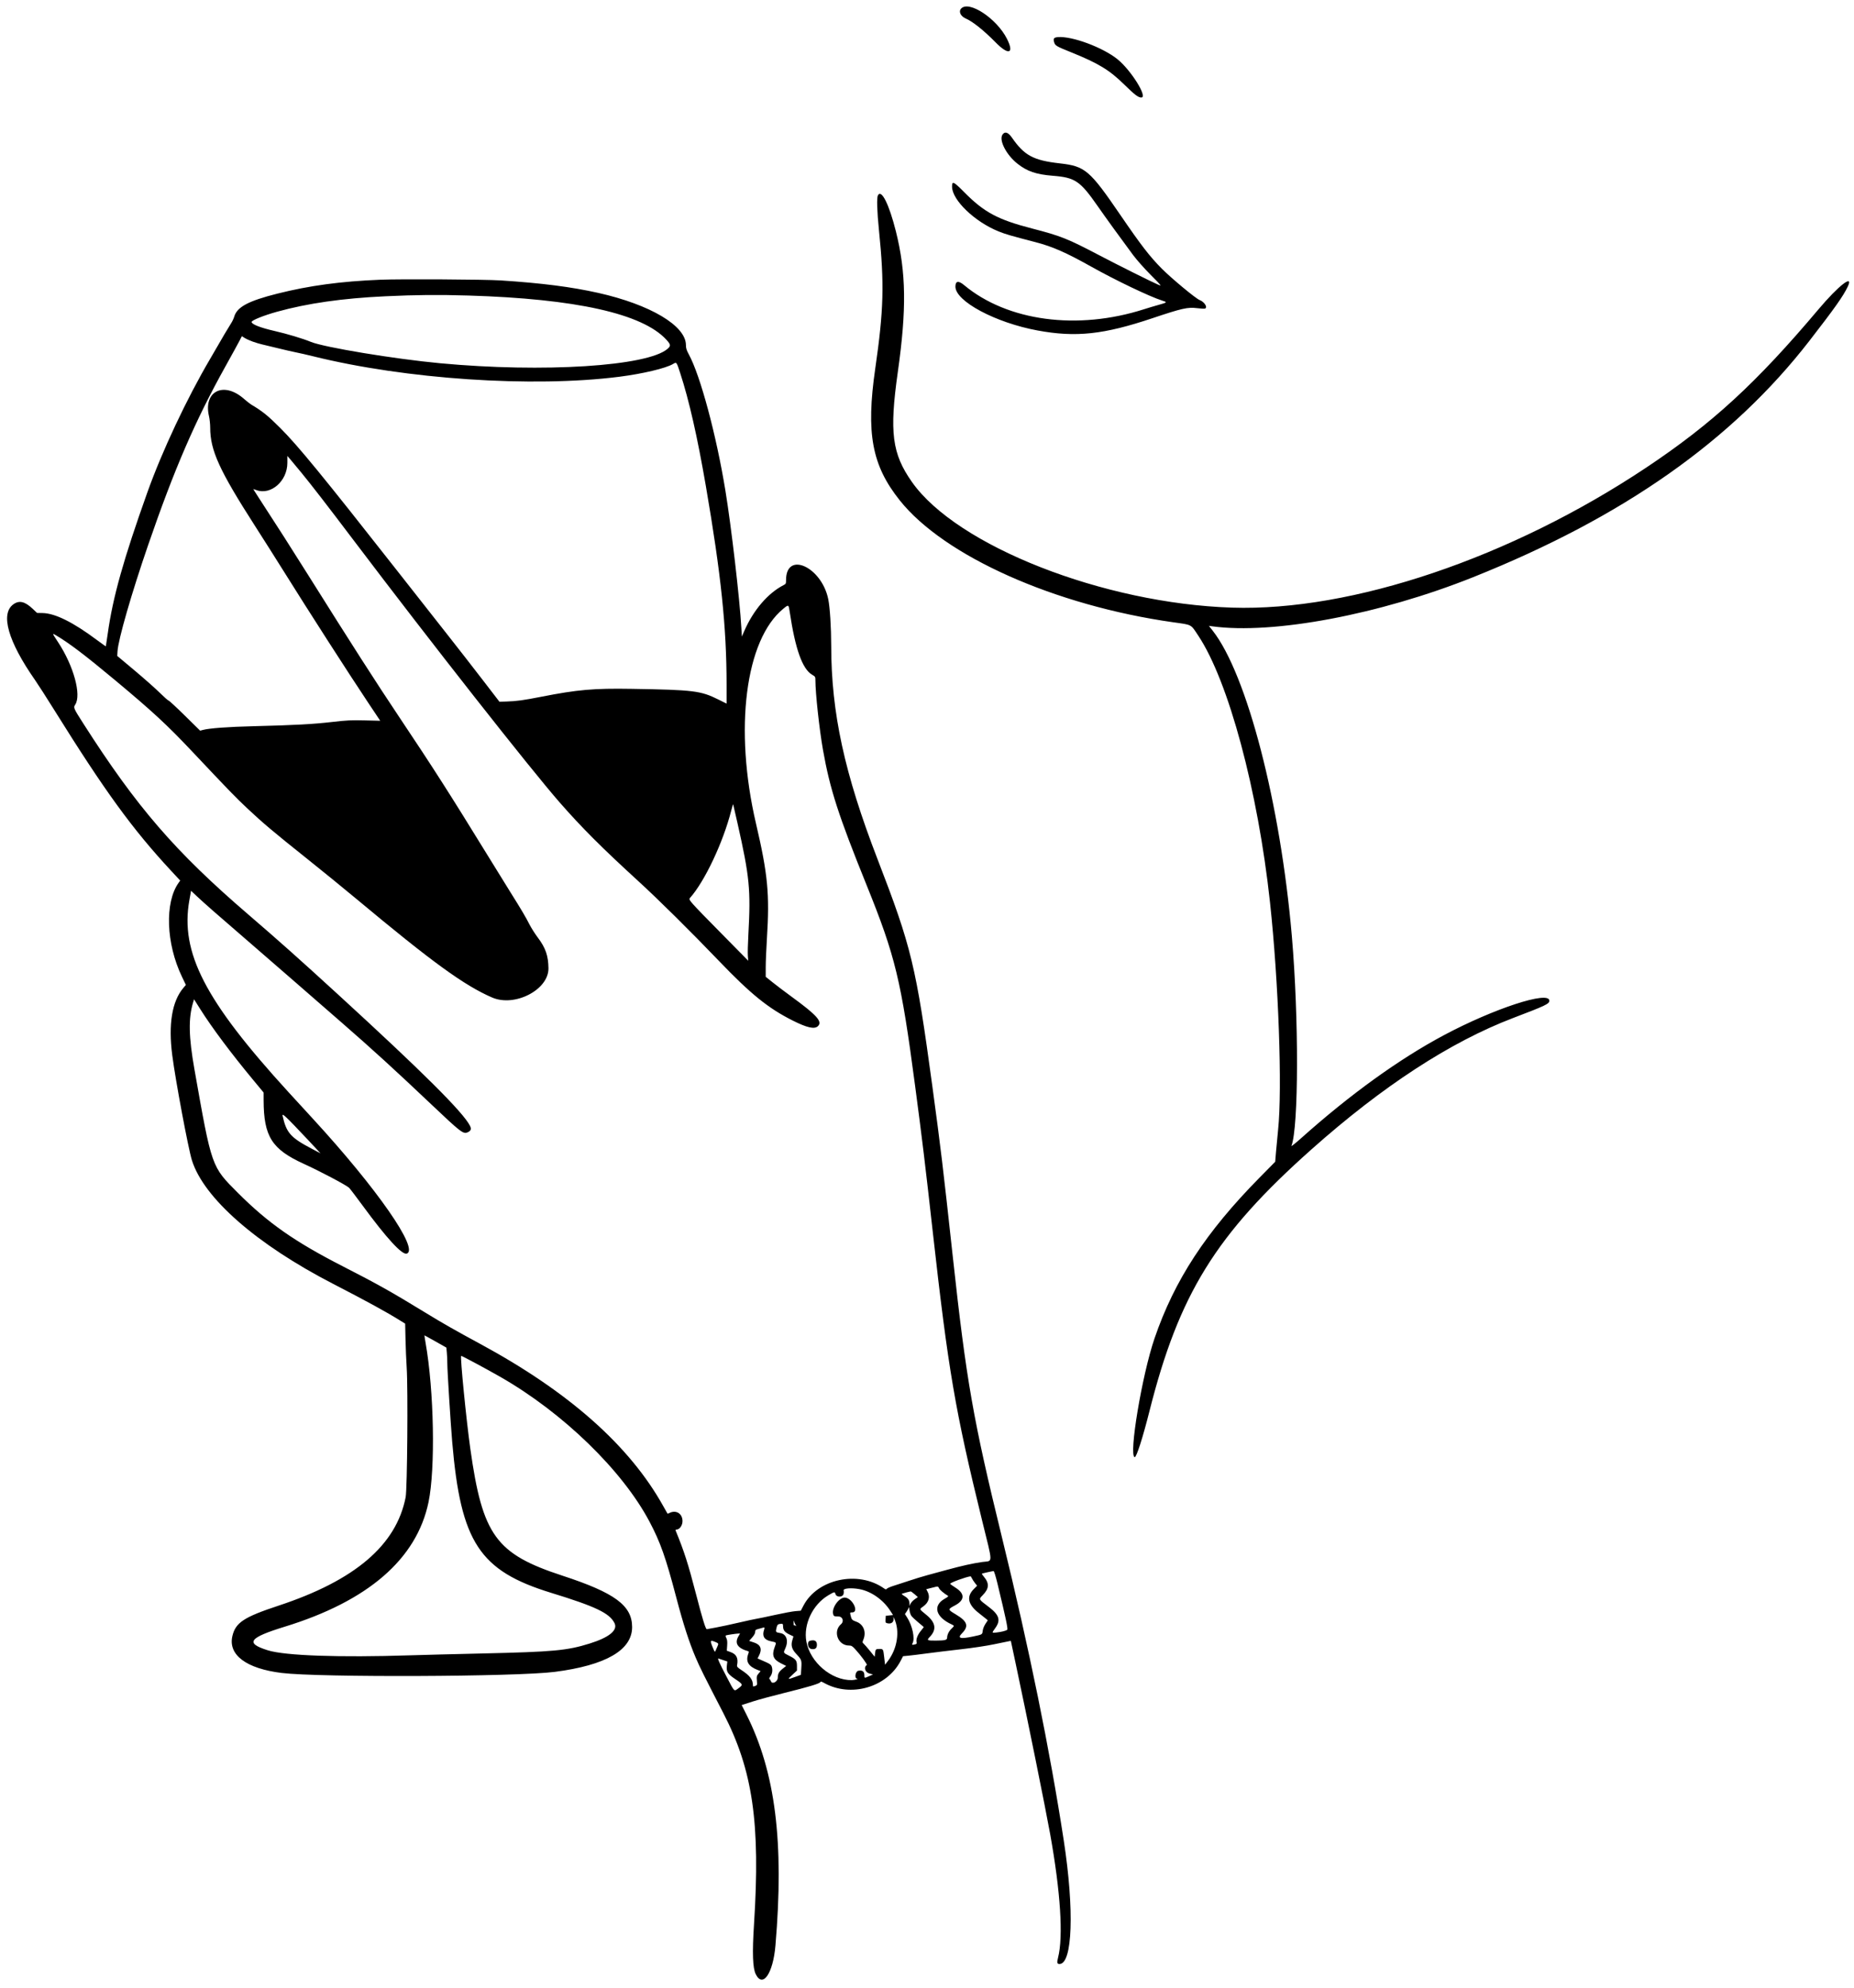 <?xml version="1.0" encoding="UTF-8"?>
<!DOCTYPE svg PUBLIC '-//W3C//DTD SVG 1.0//EN'
          'http://www.w3.org/TR/2001/REC-SVG-20010904/DTD/svg10.dtd'>
<svg height="352.1" preserveAspectRatio="xMidYMid meet" version="1.0" viewBox="34.1 37.0 328.4 352.1" width="328.4" xmlns="http://www.w3.org/2000/svg" xmlns:xlink="http://www.w3.org/1999/xlink" zoomAndPan="magnify"
><g id="change1_1"
  ><path d="M204.341 38.524 C 203.859 39.057,204.260 39.892,205.189 40.291 C 206.391 40.806,208.406 42.420,210.447 44.501 C 212.757 46.857,213.803 46.527,212.460 43.867 C 210.643 40.265,205.706 37.016,204.341 38.524 M221.510 43.571 C 220.785 43.628,220.636 43.813,220.811 44.443 C 220.986 45.079,221.159 45.184,223.828 46.260 C 228.670 48.212,230.609 49.391,233.267 51.999 C 235.102 53.800,235.718 54.267,236.260 54.267 C 237.459 54.267,234.425 49.403,232.025 47.477 C 229.422 45.387,224.008 43.376,221.510 43.571 M211.664 60.851 C 211.016 61.840,212.351 64.426,214.314 65.982 C 216.038 67.350,217.618 67.888,220.614 68.128 C 224.540 68.442,225.423 69.040,228.521 73.485 C 230.014 75.626,232.527 79.097,234.782 82.133 C 235.429 83.004,236.788 84.538,237.927 85.684 C 239.899 87.667,239.922 87.697,239.267 87.420 C 238.101 86.927,232.061 83.912,228.672 82.132 C 223.232 79.274,221.974 78.774,216.919 77.467 C 210.841 75.896,208.433 74.608,204.895 71.036 C 202.979 69.102,202.730 68.990,202.738 70.070 C 202.754 72.444,206.780 76.299,211.010 77.992 C 212.252 78.489,213.097 78.734,217.533 79.887 C 220.547 80.670,222.956 81.731,227.467 84.262 C 231.659 86.614,237.789 89.546,239.900 90.208 C 240.911 90.525,240.890 90.553,239.326 90.989 C 238.589 91.194,237.434 91.539,236.760 91.756 C 224.952 95.544,212.545 93.884,204.869 87.487 C 203.866 86.651,203.333 86.744,203.333 87.757 C 203.333 90.356,210.440 94.148,217.889 95.523 C 224.680 96.777,229.587 96.250,238.267 93.338 C 243.488 91.586,244.467 91.366,246.149 91.573 C 246.807 91.654,247.432 91.687,247.539 91.646 C 248.069 91.443,247.441 90.453,246.574 90.123 C 245.898 89.867,241.577 86.277,239.865 84.550 C 237.749 82.417,236.227 80.446,232.594 75.133 C 227.108 67.110,226.322 66.437,221.833 65.931 C 217.138 65.401,215.545 64.545,213.340 61.367 C 212.672 60.404,212.077 60.221,211.664 60.851 M189.605 71.591 C 189.376 72.018,189.449 74.414,189.794 77.800 C 190.760 87.280,190.636 91.890,189.134 102.267 C 187.475 113.727,188.530 119.400,193.470 125.600 C 201.354 135.494,220.962 144.232,241.929 147.197 C 245.311 147.675,244.972 147.494,246.346 149.556 C 251.705 157.604,256.913 176.959,259.057 196.800 C 260.575 210.847,261.252 229.849,260.491 237.067 C 260.364 238.277,260.196 240.047,260.118 241.000 L 259.976 242.733 257.214 245.533 C 247.700 255.178,242.141 263.682,238.604 274.000 C 236.387 280.468,233.992 294.816,235.092 295.038 C 235.394 295.099,236.521 291.590,237.689 286.952 C 242.926 266.164,249.448 255.621,266.400 240.540 C 279.009 229.323,291.018 221.501,302.133 217.267 C 307.912 215.066,308.533 214.769,308.533 214.211 C 308.533 212.385,298.719 215.593,289.861 220.314 C 281.937 224.538,273.263 230.793,264.610 238.522 C 263.589 239.434,262.798 240.065,262.853 239.924 C 264.135 236.630,264.173 217.314,262.928 202.800 C 260.912 179.320,254.975 156.409,248.903 148.682 L 248.235 147.832 248.817 147.911 C 259.609 149.388,278.468 145.835,295.067 139.199 C 321.642 128.572,340.897 115.038,354.606 97.349 C 359.114 91.533,360.588 89.448,361.392 87.756 C 362.489 85.446,359.765 87.561,356.200 91.788 C 345.191 104.840,337.338 112.051,325.667 119.825 C 301.726 135.770,273.563 145.286,252.333 144.603 C 229.582 143.870,203.623 133.690,195.646 122.371 C 192.102 117.342,191.616 113.573,193.129 102.883 C 194.703 91.774,194.613 85.244,192.786 77.956 C 191.587 73.172,190.221 70.440,189.605 71.591 M101.467 86.536 C 94.445 86.822,88.928 87.568,83.224 89.000 C 78.086 90.291,76.082 91.363,75.584 93.087 C 75.492 93.406,75.258 93.907,75.065 94.200 C 74.717 94.727,73.113 97.432,72.534 98.467 C 72.370 98.760,71.830 99.690,71.333 100.533 C 67.187 107.580,62.811 116.882,60.198 124.205 C 55.961 136.078,54.080 142.781,53.186 149.200 C 53.017 150.410,52.865 151.421,52.848 151.447 C 52.831 151.473,52.123 150.976,51.275 150.342 C 47.050 147.185,43.861 145.603,41.632 145.560 L 40.664 145.541 39.912 144.829 C 38.509 143.503,37.509 143.265,36.470 144.012 C 34.125 145.696,35.526 150.594,40.310 157.432 C 40.811 158.148,42.349 160.543,43.728 162.756 C 52.679 177.111,57.552 183.815,64.368 191.158 L 66.017 192.934 65.737 193.329 C 63.254 196.815,63.509 204.083,66.319 209.941 L 67.026 211.416 66.581 211.941 C 64.569 214.313,63.901 218.359,64.611 223.867 C 65.187 228.335,67.445 240.390,68.094 242.467 C 70.191 249.168,79.535 257.349,93.078 264.338 C 99.173 267.484,102.503 269.307,105.034 270.882 L 105.867 271.400 105.928 274.164 C 105.962 275.684,106.057 277.964,106.139 279.230 C 106.382 282.975,106.239 300.673,105.953 302.133 C 104.296 310.623,96.977 316.867,83.445 321.335 C 77.285 323.369,75.818 324.337,75.261 326.732 C 74.487 330.065,77.734 332.489,84.000 333.256 C 90.687 334.075,125.563 333.936,132.365 333.063 C 141.408 331.902,146.066 329.206,146.067 325.133 C 146.067 321.320,143.012 319.066,133.733 316.031 C 121.935 312.173,119.565 308.908,117.406 293.533 C 116.689 288.424,115.590 277.299,115.784 277.105 C 115.843 277.046,120.201 279.382,122.733 280.831 C 133.821 287.174,144.340 297.382,149.144 306.458 C 151.072 310.101,152.030 312.810,153.878 319.852 C 155.114 324.562,156.166 327.819,157.327 330.533 C 158.096 332.332,158.670 333.485,162.241 340.400 C 167.453 350.491,168.806 359.841,167.656 377.800 C 167.331 382.872,167.424 385.509,167.966 386.600 C 169.214 389.113,171.034 386.469,171.454 381.530 C 173.011 363.251,171.453 350.834,166.326 340.637 L 165.473 338.942 167.370 338.330 C 168.413 337.993,170.971 337.298,173.054 336.785 C 177.309 335.737,179.316 335.134,179.416 334.872 C 179.468 334.736,179.618 334.770,180.060 335.017 C 184.786 337.659,191.183 335.818,193.631 331.111 L 194.059 330.288 194.996 330.199 C 195.512 330.150,196.983 329.969,198.267 329.796 C 199.550 329.623,202.237 329.297,204.238 329.071 C 206.376 328.830,208.821 328.462,210.171 328.179 C 211.434 327.913,212.621 327.669,212.809 327.637 L 213.152 327.577 213.985 331.488 C 216.060 341.218,219.273 357.102,220.118 361.800 C 221.952 372.000,222.462 379.967,221.518 383.650 C 221.286 384.556,221.338 384.800,221.766 384.800 C 224.081 384.800,224.415 375.230,222.529 362.954 C 220.058 346.874,216.409 328.971,211.598 309.333 C 206.469 288.393,205.271 281.556,202.868 259.533 C 201.122 243.524,200.740 240.344,199.253 229.400 C 196.345 207.994,195.562 204.750,189.535 189.138 C 183.683 173.980,181.349 163.242,181.333 151.400 C 181.328 148.070,181.107 144.569,180.808 143.107 C 179.635 137.365,173.333 134.511,173.333 139.722 C 173.333 140.345,173.302 140.409,172.900 140.615 C 170.128 142.032,167.536 145.056,165.933 148.745 L 165.505 149.727 165.416 148.164 C 165.121 143.011,163.642 130.301,162.589 123.867 C 160.982 114.040,158.162 103.535,156.121 99.773 C 155.703 99.002,155.600 98.673,155.599 98.106 C 155.592 94.686,149.292 90.939,140.067 88.868 C 135.325 87.804,130.051 87.129,122.800 86.659 C 119.978 86.476,105.040 86.390,101.467 86.536 M117.067 89.334 C 136.111 89.911,147.917 92.546,152.135 97.160 C 152.920 98.019,152.950 98.241,152.351 98.766 C 148.830 101.858,130.356 103.032,112.067 101.326 C 103.981 100.572,91.502 98.509,89.150 97.537 C 87.750 96.959,84.928 96.112,82.733 95.611 C 80.218 95.037,78.667 94.427,78.667 94.013 C 78.667 93.724,80.835 92.852,83.140 92.213 C 88.574 90.708,94.780 89.820,102.333 89.467 C 107.893 89.207,111.724 89.173,117.067 89.334 M78.871 97.498 C 79.382 97.681,80.130 97.904,80.533 97.993 C 80.937 98.083,82.197 98.386,83.333 98.667 C 84.470 98.949,85.910 99.279,86.533 99.401 C 87.157 99.523,88.477 99.824,89.467 100.070 C 105.919 104.164,128.416 105.674,143.800 103.718 C 147.923 103.193,152.012 102.225,153.293 101.469 C 153.954 101.079,153.921 101.039,154.574 103.033 C 156.153 107.862,157.625 114.335,159.128 123.067 C 161.820 138.707,162.799 148.079,162.800 158.234 L 162.800 161.602 161.367 160.887 C 158.226 159.319,156.985 159.165,146.014 158.985 C 139.240 158.874,136.410 159.122,129.933 160.394 C 126.811 161.007,125.601 161.173,123.850 161.227 L 122.567 161.266 119.594 157.400 C 117.959 155.273,115.180 151.703,113.417 149.467 C 111.655 147.230,107.574 142.040,104.348 137.933 C 91.238 121.243,86.879 115.924,83.744 112.792 C 81.537 110.588,80.612 109.842,78.588 108.636 C 78.374 108.509,77.784 108.042,77.275 107.598 C 73.692 104.475,70.085 106.298,71.120 110.708 C 71.237 111.208,71.333 112.116,71.333 112.727 C 71.333 116.748,72.944 120.282,79.268 130.133 C 80.750 132.443,83.013 136.013,84.295 138.067 C 88.727 145.165,95.830 156.216,99.346 161.485 L 101.450 164.637 98.692 164.571 C 96.300 164.514,95.534 164.551,92.933 164.851 C 89.496 165.247,86.302 165.419,79.133 165.597 C 74.434 165.713,71.189 165.952,70.010 166.269 L 69.552 166.392 66.846 163.729 C 65.358 162.265,64.064 161.067,63.972 161.067 C 63.880 161.067,63.173 160.443,62.402 159.682 C 61.631 158.920,59.620 157.140,57.934 155.726 L 54.868 153.156 54.915 152.344 C 55.034 150.269,57.413 142.018,60.358 133.467 C 64.974 120.060,68.687 111.479,74.004 101.933 C 75.188 99.807,76.333 97.722,76.547 97.300 L 76.938 96.533 77.440 96.850 C 77.716 97.024,78.360 97.316,78.871 97.498 M87.443 120.656 C 89.295 122.914,91.958 126.357,96.732 132.667 C 110.443 150.787,128.015 173.138,133.264 179.133 C 137.153 183.576,140.773 187.194,147.200 193.066 C 150.691 196.255,156.429 201.932,161.407 207.123 C 167.104 213.063,170.172 215.545,174.516 217.725 C 177.062 219.002,178.357 219.294,178.968 218.728 C 179.838 217.922,178.830 216.794,174.267 213.465 C 173.130 212.636,171.645 211.512,170.967 210.968 L 169.733 209.978 169.733 208.270 C 169.733 207.331,169.829 205.041,169.946 203.181 C 170.441 195.323,170.107 191.814,168.016 182.867 C 164.097 166.098,166.110 150.276,172.862 144.785 C 173.794 144.026,173.784 144.021,173.990 145.400 C 174.968 151.950,176.226 155.473,177.946 156.481 C 178.511 156.812,178.533 156.850,178.533 157.465 C 178.533 159.748,179.233 166.186,179.875 169.800 C 181.109 176.759,182.586 181.336,187.593 193.721 C 192.703 206.361,193.712 210.533,196.190 229.267 C 197.486 239.063,197.930 242.734,199.335 255.267 C 202.070 279.676,203.286 286.787,208.030 306.133 C 210.032 314.300,210.028 313.325,208.067 313.610 C 206.348 313.860,204.522 314.265,201.867 314.987 C 200.950 315.236,199.420 315.652,198.467 315.911 C 197.513 316.170,196.043 316.618,195.200 316.906 C 194.357 317.194,193.149 317.587,192.517 317.780 C 191.885 317.973,191.293 318.221,191.202 318.331 C 191.056 318.506,190.995 318.501,190.685 318.282 C 186.095 315.043,178.870 316.597,176.404 321.354 L 175.948 322.232 175.008 322.308 C 174.490 322.350,172.867 322.651,171.400 322.976 C 169.933 323.302,168.463 323.608,168.133 323.656 C 167.803 323.704,166.365 324.016,164.936 324.348 C 163.508 324.681,161.688 325.070,160.892 325.213 C 160.096 325.357,159.381 325.487,159.302 325.504 C 159.096 325.546,158.525 323.695,157.394 319.322 C 156.001 313.938,155.293 311.732,153.773 308.033 C 153.735 307.941,153.800 307.867,153.917 307.867 C 154.473 307.867,155.000 307.123,154.993 306.350 C 154.980 305.008,153.819 304.317,152.637 304.949 C 152.494 305.026,152.360 305.068,152.338 305.044 C 152.317 305.020,151.982 304.430,151.595 303.733 C 145.612 292.988,134.850 283.460,119.067 274.934 C 114.768 272.613,112.543 271.344,109.400 269.422 C 103.464 265.791,100.905 264.356,94.891 261.281 C 86.320 256.898,81.601 253.601,76.267 248.267 C 71.530 243.530,71.625 243.801,68.535 226.333 C 67.522 220.608,67.456 217.348,68.295 214.546 L 68.471 213.958 69.556 215.679 C 71.646 218.993,75.036 223.529,78.944 228.238 L 80.793 230.467 80.796 231.839 C 80.814 238.259,82.248 240.523,87.943 243.114 C 90.739 244.386,95.288 246.787,95.915 247.322 C 96.052 247.438,97.128 248.848,98.306 250.454 C 102.554 256.247,105.316 259.259,106.140 258.998 C 108.402 258.280,100.884 247.470,89.552 235.146 C 88.075 233.540,86.094 231.380,85.149 230.346 C 70.383 214.188,65.987 205.664,67.644 196.404 L 67.941 194.741 69.004 195.745 C 70.158 196.835,72.958 199.295,76.733 202.538 C 78.053 203.672,81.983 207.081,85.467 210.114 C 88.950 213.146,93.119 216.777,94.732 218.181 C 100.030 222.794,104.092 226.501,110.467 232.542 C 115.677 237.480,116.147 237.845,116.892 237.532 C 117.518 237.269,117.642 236.939,117.339 236.345 C 116.114 233.942,108.955 226.820,94.000 213.128 C 87.098 206.809,83.447 203.556,78.067 198.934 C 65.142 187.829,58.329 179.946,48.883 165.166 C 47.102 162.378,47.075 162.315,47.423 161.784 C 48.551 160.062,47.153 154.943,44.411 150.759 C 43.312 149.082,43.314 149.088,43.967 149.474 C 46.359 150.891,49.087 152.957,54.305 157.302 C 61.076 162.941,63.668 165.335,68.182 170.123 C 74.794 177.135,75.870 178.245,77.933 180.179 C 80.733 182.803,82.545 184.330,88.400 188.998 C 91.077 191.132,95.067 194.380,97.267 196.216 C 110.661 207.391,116.319 211.500,121.260 213.642 C 125.282 215.386,131.295 212.270,131.249 208.467 C 131.221 206.267,130.740 204.863,129.403 203.086 C 128.870 202.379,128.179 201.291,127.867 200.669 C 127.264 199.468,126.366 197.950,124.594 195.133 C 123.994 194.180,122.046 191.030,120.266 188.133 C 113.836 177.671,110.701 172.772,104.774 163.918 C 100.758 157.918,96.363 151.063,88.624 138.733 C 85.554 133.842,83.231 130.210,79.647 124.700 C 79.254 124.095,78.947 123.601,78.966 123.602 C 78.985 123.603,79.240 123.690,79.533 123.796 C 82.109 124.724,85.000 122.172,85.000 118.970 L 85.000 117.740 85.533 118.360 C 85.827 118.701,86.686 119.734,87.443 120.656 M164.742 182.810 C 166.873 192.258,167.098 194.558,166.660 202.471 C 166.572 204.067,166.530 205.768,166.568 206.253 L 166.636 207.133 161.972 202.400 C 156.221 196.563,156.025 196.342,156.303 196.031 C 158.909 193.118,162.188 186.183,163.617 180.563 C 163.790 179.883,163.948 179.378,163.969 179.440 C 163.990 179.502,164.337 181.019,164.742 182.810 M88.601 238.800 C 89.258 239.497,90.036 240.330,90.331 240.652 L 90.867 241.237 89.267 240.395 C 85.575 238.453,84.813 237.588,84.159 234.600 C 84.034 234.029,84.686 234.646,88.601 238.800 M111.247 274.554 L 113.165 275.641 113.248 276.521 C 113.294 277.004,113.332 277.880,113.333 278.467 C 113.334 279.724,113.917 289.049,114.204 292.400 C 115.720 310.126,119.036 315.170,131.733 319.071 C 139.612 321.492,142.040 322.650,142.941 324.415 C 143.584 325.675,142.020 326.964,138.529 328.050 C 134.531 329.294,132.123 329.517,119.600 329.802 C 114.723 329.913,108.933 330.062,106.733 330.133 C 94.220 330.540,84.609 330.201,81.547 329.246 C 77.477 327.977,78.156 327.027,84.533 325.066 C 99.298 320.528,107.902 313.079,110.003 303.017 C 111.240 297.095,110.982 283.230,109.478 274.767 C 109.351 274.052,109.266 273.467,109.288 273.467 C 109.310 273.467,110.192 273.956,111.247 274.554 M210.784 317.433 C 212.287 323.645,212.679 325.510,212.505 325.622 C 212.216 325.808,211.440 326.000,210.612 326.090 C 209.735 326.186,209.743 326.227,210.438 325.244 C 211.384 323.903,211.077 322.955,209.246 321.568 C 207.390 320.162,207.434 320.247,208.163 319.493 C 209.328 318.289,209.375 317.392,208.337 316.161 C 208.133 315.920,207.989 315.700,208.017 315.674 C 208.068 315.625,209.806 315.239,210.089 315.214 C 210.182 315.206,210.459 316.089,210.784 317.433 M206.254 316.491 C 206.343 316.688,206.588 317.065,206.796 317.329 L 207.176 317.808 206.602 318.383 C 205.241 319.747,205.535 321.141,207.504 322.670 C 208.022 323.071,208.585 323.520,208.757 323.667 L 209.068 323.933 208.651 324.568 C 208.403 324.945,208.206 325.444,208.166 325.801 C 208.092 326.455,208.107 326.446,206.533 326.783 C 204.204 327.283,203.617 327.129,204.487 326.246 C 205.750 324.964,205.476 324.124,203.392 322.881 C 201.940 322.014,201.939 321.994,203.267 321.288 C 205.016 320.357,205.042 319.214,203.338 318.145 C 202.822 317.822,202.400 317.517,202.400 317.468 C 202.400 317.265,205.187 316.243,206.012 316.143 C 206.055 316.138,206.164 316.294,206.254 316.491 M200.454 318.292 C 200.589 318.562,201.333 319.189,201.939 319.543 C 202.154 319.668,202.091 319.738,201.413 320.126 C 199.265 321.355,199.836 323.373,202.700 324.676 C 203.161 324.886,203.158 324.930,202.650 325.408 C 202.184 325.847,201.867 326.489,201.867 326.993 C 201.867 327.427,201.528 327.516,199.845 327.526 C 198.327 327.535,198.216 327.470,198.769 326.898 C 200.058 325.567,199.860 324.329,198.134 322.927 C 196.885 321.912,196.912 321.994,197.659 321.458 C 198.597 320.784,198.885 319.818,198.420 318.905 L 198.172 318.420 199.186 318.165 C 200.305 317.883,200.247 317.877,200.454 318.292 M186.339 318.412 C 188.393 318.792,190.512 320.271,191.765 322.200 L 192.285 323.000 191.643 323.067 L 191.000 323.133 190.960 323.751 C 190.923 324.316,190.949 324.375,191.260 324.453 C 192.043 324.650,192.529 324.185,192.339 323.422 C 192.299 323.263,192.378 323.374,192.514 323.667 C 193.524 325.847,193.051 328.944,191.372 331.143 L 190.871 331.799 190.720 330.495 C 190.547 328.996,190.553 329.006,189.867 329.006 C 189.224 329.006,189.185 329.047,189.101 329.786 L 189.034 330.386 188.202 329.360 C 187.744 328.795,187.247 328.224,187.096 328.089 C 186.838 327.860,186.834 327.818,187.025 327.361 C 187.589 326.010,187.060 324.641,185.798 324.187 C 185.009 323.904,184.923 323.804,184.740 322.967 C 184.650 322.552,184.663 322.533,185.050 322.533 C 186.282 322.533,185.185 320.130,183.856 319.918 C 182.835 319.755,181.409 321.625,181.665 322.791 C 181.757 323.209,181.827 323.243,182.652 323.258 C 183.361 323.271,183.637 324.141,183.081 324.609 C 181.580 325.871,182.518 328.400,184.487 328.400 C 184.908 328.400,185.072 328.496,185.568 329.033 C 186.572 330.121,187.775 331.759,187.635 331.848 C 187.044 332.228,187.341 333.164,188.115 333.359 L 188.733 333.515 188.067 333.816 C 187.188 334.213,187.200 334.216,187.200 333.597 C 187.200 332.987,186.804 332.719,186.123 332.869 C 185.600 332.984,185.414 334.245,185.914 334.276 C 186.293 334.299,185.474 334.516,184.975 334.524 C 181.375 334.584,177.594 331.370,176.929 327.684 C 176.382 324.653,178.048 321.146,180.813 319.506 C 181.886 318.870,181.975 318.853,182.076 319.256 C 182.236 319.894,183.364 319.894,183.524 319.256 C 183.572 319.066,183.576 318.801,183.533 318.666 C 183.406 318.264,184.836 318.135,186.339 318.412 M196.107 319.316 L 196.682 319.820 196.121 320.209 C 195.813 320.422,195.482 320.778,195.385 320.999 L 195.210 321.400 195.205 321.042 C 195.196 320.399,194.958 320.026,194.318 319.651 C 193.924 319.420,193.759 319.258,193.878 319.219 C 194.272 319.087,195.272 318.824,195.400 318.818 C 195.473 318.814,195.792 319.038,196.107 319.316 M195.506 323.110 C 195.635 323.308,196.190 323.838,196.738 324.287 C 197.285 324.737,197.733 325.120,197.733 325.138 C 197.733 325.156,197.492 325.462,197.197 325.819 C 196.629 326.504,196.330 327.304,196.455 327.803 C 196.514 328.035,196.463 328.121,196.232 328.183 C 195.668 328.334,195.575 328.295,195.746 327.977 C 196.190 327.146,195.713 324.889,194.788 323.448 L 194.390 322.827 194.728 322.328 C 194.914 322.054,195.075 321.733,195.085 321.615 C 195.096 321.497,195.141 321.704,195.187 322.075 C 195.232 322.445,195.376 322.911,195.506 323.110 M175.120 324.846 C 175.208 324.913,175.169 324.927,175.022 324.879 C 174.888 324.836,174.753 324.800,174.722 324.800 C 174.692 324.800,174.671 324.605,174.677 324.367 L 174.688 323.933 174.831 324.333 C 174.909 324.553,175.039 324.784,175.120 324.846 M172.802 324.967 C 172.805 325.665,173.082 326.036,173.891 326.423 L 174.642 326.784 174.439 327.477 C 174.172 328.389,174.362 329.052,175.125 329.870 C 176.090 330.905,176.119 330.984,176.037 332.361 L 175.964 333.588 174.882 333.981 C 173.540 334.467,173.524 334.450,174.485 333.555 L 175.267 332.828 175.267 332.028 C 175.267 331.046,175.088 330.816,173.833 330.184 C 172.821 329.673,172.838 329.707,173.197 328.915 C 173.815 327.553,173.423 326.369,172.294 326.189 C 171.503 326.062,171.469 326.017,171.632 325.305 C 171.775 324.680,171.890 324.580,172.500 324.549 C 172.752 324.536,172.800 324.602,172.802 324.967 M169.443 325.609 C 169.060 326.709,169.466 327.402,170.633 327.640 C 171.665 327.850,171.643 327.819,171.330 328.643 C 170.774 330.108,171.050 330.853,172.401 331.534 L 173.354 332.014 172.788 332.461 C 172.084 333.018,171.877 333.383,171.871 334.080 C 171.865 334.796,170.893 335.328,170.668 334.738 C 170.603 334.566,170.485 334.386,170.406 334.337 C 170.311 334.278,170.353 334.133,170.527 333.910 C 170.866 333.480,170.986 332.841,170.837 332.258 C 170.713 331.775,170.566 331.673,169.042 331.016 L 168.284 330.689 168.542 330.183 C 169.133 329.025,168.845 328.259,167.674 327.869 L 166.797 327.577 167.332 326.970 C 167.686 326.568,167.867 326.235,167.867 325.986 C 167.867 325.656,167.935 325.593,168.433 325.465 C 168.745 325.385,169.060 325.297,169.133 325.270 C 169.519 325.129,169.586 325.202,169.443 325.609 M164.912 326.739 C 164.170 327.996,164.730 328.866,166.632 329.410 C 166.753 329.445,166.762 329.549,166.665 329.804 C 166.134 331.202,166.627 332.078,168.313 332.732 L 168.826 332.931 168.464 333.361 C 168.134 333.753,168.107 333.865,168.167 334.606 C 168.231 335.405,168.225 335.424,167.849 335.566 C 167.506 335.695,167.467 335.682,167.467 335.437 C 167.467 334.446,166.929 333.730,165.456 332.763 C 164.716 332.276,164.608 332.155,164.663 331.867 C 164.896 330.627,164.551 329.937,163.506 329.557 L 162.837 329.313 162.902 328.404 C 162.950 327.738,162.911 327.383,162.757 327.074 C 162.602 326.763,162.589 326.639,162.707 326.598 C 162.936 326.520,164.401 326.302,164.829 326.283 L 165.191 326.267 164.912 326.739 M177.579 327.556 C 176.980 327.715,177.158 328.888,177.800 329.009 C 178.473 329.135,178.800 328.893,178.800 328.267 C 178.800 327.576,178.394 327.340,177.579 327.556 M160.871 327.793 C 161.388 328.009,161.408 328.065,161.155 328.613 C 161.056 328.826,160.918 329.145,160.847 329.321 C 160.728 329.616,160.683 329.558,160.301 328.621 C 159.834 327.475,159.895 327.386,160.871 327.793 M162.233 330.991 L 162.933 331.221 162.852 331.913 C 162.721 333.026,162.969 333.429,164.353 334.354 C 165.723 335.269,165.752 335.358,164.883 335.982 C 164.095 336.548,164.260 336.711,162.802 333.933 C 161.534 331.518,161.131 330.613,161.365 330.699 C 161.458 330.733,161.848 330.865,162.233 330.991" fill-rule="evenodd"
  /></g
></svg
>
